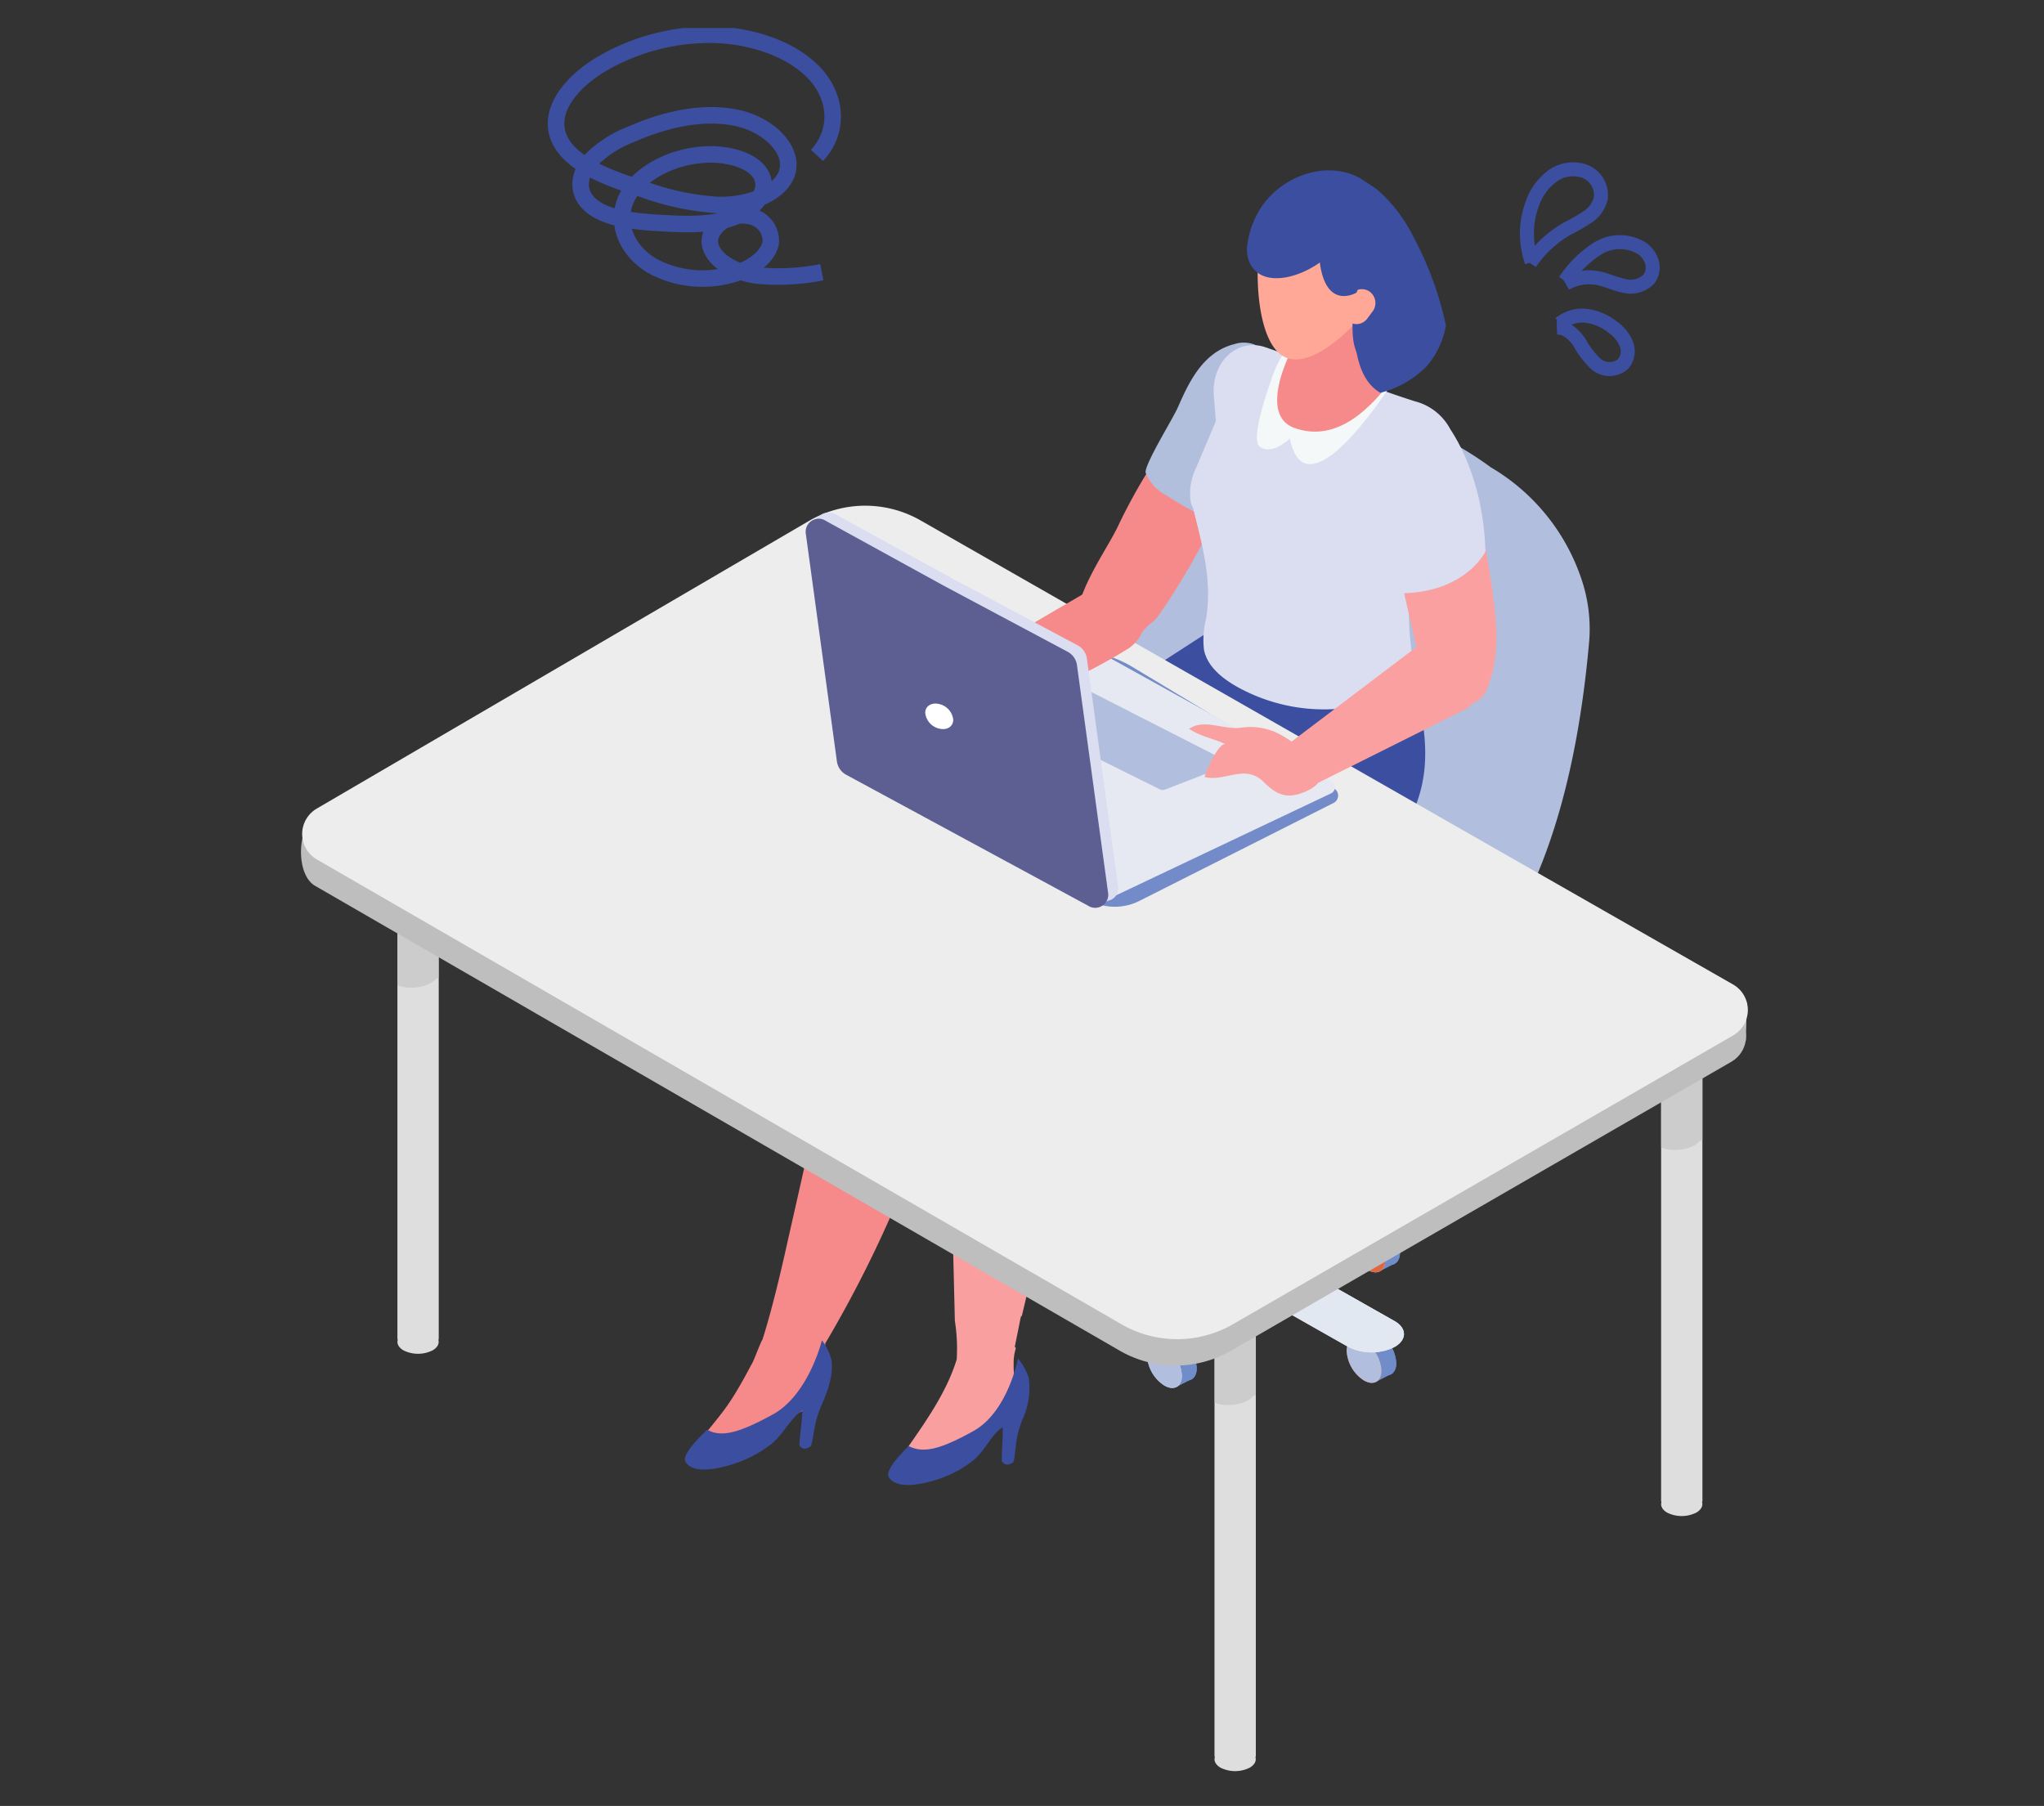 <svg xmlns="http://www.w3.org/2000/svg" xmlns:xlink="http://www.w3.org/1999/xlink" width="292" height="258" viewBox="0 0 292 258"><rect x="0" y="0" width="292" height="258" fill="#333333" stroke="none"/><defs><clipPath id="a"><rect width="206.692" height="249.024" fill="none"/></clipPath><clipPath id="c"><rect width="5.906" height="16.228" fill="none"/></clipPath><clipPath id="d"><rect width="5.905" height="16.228" fill="none"/></clipPath></defs><g transform="translate(-542 -3912)"><rect width="292" height="258" transform="translate(542 3912)" fill="none"/><g transform="translate(585 3916)"><g clip-path="url(#a)"><g clip-path="url(#a)"><path d="M132.343,150.728c-10.263.947-21.1.183-30.653-.387-5.559,7-11.671,14.876-13.172,23.731-1.638,9.651-3.971,19.442-6.109,28.985-1.119,5-2.329,9.738-3.317,12.8-.011.035-.026.067-.037.1-.16.076-1.358,3.362-1.518,3.443-3.658,6.93-4.3,6.813-7.718,11.391a1.826,1.826,0,0,0-.468,1.024c0,.659.7,1.06,1.329,1.238a7.523,7.523,0,0,0,6.531-1.309c2.694-2.091,4.152-4.221,7.4-5.555.077-.032.144-.079.218-.117a4.1,4.1,0,0,0,2.766-4.348l.464-5.294a172.273,172.273,0,0,0,12.208-25.076c2.026-5.324,4.259-12.222,2.531-17.638Z" transform="translate(-13.156 -28.519)" fill="#f68a8b"/><path d="M88.645,234.374l-.01-.073a1.356,1.356,0,0,0-.078-.348,7.868,7.868,0,0,0-1.3-2.581s-1.893,7.785-7.025,10.6c-4.863,2.663-7.343,3.293-9.374,2.177-1.067,1.039-3.647,3.543-3.108,4.538,1.182,2.169,5.972.72,7.806.023a17.109,17.109,0,0,0,4.47-2.526c1.589-1.245,2.652-3.5,4.167-4.6.094-.069.189-.137.284-.2-.125,2.1-.361,3.422-.446,4.94.356.732,1.061.63,1.664.154.518-1.633.313-3.2,1.651-6.174,1.421-3.159,1.4-5.121,1.3-5.927" transform="translate(-12.839 -43.891)" fill="#3b4e9f"/><path d="M159.974,131.744a53.47,53.47,0,0,0-6.387.661l-4.377,3c-6.824,7.242-32.906,25.943-33.855,26.931a5.038,5.038,0,0,0-.5.7,16.6,16.6,0,0,0-2.465,9.59l.381,8.281.7,28.69,0,.083a25.553,25.553,0,0,1,.267,5.522c-1.5,4.855-4.621,9.166-7.563,13.379a1.656,1.656,0,0,0-.405,1c.041.645.765,1.038,1.405,1.212a7.392,7.392,0,0,0,6.451-1.283c2.565-2.048,3.894-4.133,7.059-5.44.076-.032.141-.077.211-.114a3.738,3.738,0,0,0,2.511-2.949,8.165,8.165,0,0,1-1.453-3.617l-.083-.135.045-.134a7.74,7.74,0,0,1-.046-.808v-.647a7.086,7.086,0,0,1,.319-2.073,2,2,0,0,0-.156-.2c.275-1.348.563-2.772.869-4.3.048-.042.1-.081.144-.124l2.272-9.6c2-6.538,3.241-17.3,2.374-24.092a2.742,2.742,0,0,1,.486-.352c2.9-1.735,28.895-14.5,33.035-17.3A30.455,30.455,0,0,0,170.254,148c-4.387-4.377-7.635-10.546-10.28-16.253m-32.342,45a1.514,1.514,0,0,1-.206-1.058.9.9,0,0,1,.211-.338c-.007.419.117,1.657-.006,1.4" transform="translate(-20.064 -24.991)" fill="#f99fa0"/><path d="M123.629,237.509c0-.024-.009-.048-.015-.071a1.372,1.372,0,0,0-.1-.34,8.3,8.3,0,0,0-1.456-2.529s-1.414,7.627-6.374,10.379c-4.7,2.608-7.14,3.226-9.241,2.133-1,1.018-3.429,3.471-2.829,4.445,1.316,2.125,6.017.7,7.808.023a15.906,15.906,0,0,0,4.315-2.474c1.512-1.219,2.437-3.432,3.883-4.5.091-.066.182-.134.271-.2,0,2.052-.15,3.351-.143,4.839.4.716,1.1.617,1.673.151.418-1.6.116-3.133,1.271-6.047a10.614,10.614,0,0,0,.933-5.806" transform="translate(-19.638 -44.497)" fill="#3b4e9f"/><path d="M191.934,234.332a5.376,5.376,0,0,0-2.487-4.227c-1.374-.778-2.488-.147-2.488,1.409a5.375,5.375,0,0,0,2.488,4.227c1.373.778,2.487.147,2.487-1.409" transform="translate(-35.466 -43.587)" fill="#708dc9"/><path d="M191.934,234.332a5.376,5.376,0,0,0-2.487-4.227c-1.374-.778-2.488-.147-2.488,1.409a5.375,5.375,0,0,0,2.488,4.227c1.373.778,2.487.147,2.487-1.409" transform="translate(-35.466 -43.587)" fill="#708dc9"/><path d="M187.274,230.029l-2.143,1.1,3.364,6.017,2.51-1.281-.636-3.39Z" transform="translate(-35.119 -43.636)" fill="#708dc9"/><path d="M189.325,235.66a5.374,5.374,0,0,0-2.487-4.227c-1.374-.779-2.488-.147-2.488,1.408a5.375,5.375,0,0,0,2.487,4.227c1.374.778,2.488.147,2.488-1.409" transform="translate(-34.971 -43.839)" fill="#df6843"/><path d="M189.325,235.66a5.374,5.374,0,0,0-2.487-4.227c-1.374-.779-2.488-.147-2.488,1.408a5.375,5.375,0,0,0,2.487,4.227c1.374.778,2.488.147,2.488-1.409" transform="translate(-34.971 -43.839)" fill="#b2bedd"/><path d="M155.024,214.089a5.376,5.376,0,0,0-2.487-4.227c-1.374-.778-2.488-.147-2.488,1.409a5.374,5.374,0,0,0,2.488,4.227c1.373.778,2.487.147,2.487-1.409" transform="translate(-28.464 -39.747)" fill="#708dc9"/><path d="M155.024,214.089a5.376,5.376,0,0,0-2.487-4.227c-1.374-.778-2.488-.147-2.488,1.409a5.374,5.374,0,0,0,2.488,4.227c1.373.778,2.487.147,2.487-1.409" transform="translate(-28.464 -39.747)" fill="#708dc9"/><path d="M150.364,209.786l-2.143,1.1,3.364,6.017,2.51-1.281-.636-3.389Z" transform="translate(-28.117 -39.796)" fill="#708dc9"/><path d="M152.415,215.417a5.374,5.374,0,0,0-2.487-4.227c-1.374-.779-2.488-.147-2.488,1.408a5.374,5.374,0,0,0,2.488,4.227c1.373.778,2.487.147,2.487-1.409" transform="translate(-27.969 -39.999)" fill="#cfd5e9"/><path d="M152.415,215.417a5.374,5.374,0,0,0-2.487-4.227c-1.374-.779-2.488-.147-2.488,1.408a5.374,5.374,0,0,0,2.488,4.227c1.373.778,2.487.147,2.487-1.409" transform="translate(-27.969 -39.999)" fill="#df6843"/><path d="M156.755,235.226A5.375,5.375,0,0,0,154.268,231c-1.373-.777-2.487-.147-2.487,1.409a5.377,5.377,0,0,0,2.487,4.228c1.374.777,2.488.147,2.488-1.41" transform="translate(-28.792 -43.756)" fill="#708dc9"/><path d="M156.755,235.226A5.375,5.375,0,0,0,154.268,231c-1.373-.777-2.487-.147-2.487,1.409a5.377,5.377,0,0,0,2.487,4.228c1.374.777,2.488.147,2.488-1.41" transform="translate(-28.792 -43.756)" fill="#708dc9"/><path d="M152.095,230.924l-2.143,1.1,3.364,6.017,2.51-1.281-.636-3.39Z" transform="translate(-28.445 -43.805)" fill="#708dc9"/><path d="M154.146,236.554a5.376,5.376,0,0,0-2.487-4.227c-1.374-.778-2.488-.147-2.488,1.409a5.374,5.374,0,0,0,2.488,4.227c1.373.778,2.487.147,2.487-1.409" transform="translate(-28.297 -44.008)" fill="#cfd5e9"/><path d="M154.146,236.554a5.376,5.376,0,0,0-2.487-4.227c-1.374-.778-2.488-.147-2.488,1.409a5.374,5.374,0,0,0,2.488,4.227c1.373.778,2.487.147,2.487-1.409" transform="translate(-28.297 -44.008)" fill="#b2bedd"/><path d="M192.588,214.841a5.374,5.374,0,0,0-2.487-4.227c-1.374-.779-2.488-.147-2.488,1.409a5.375,5.375,0,0,0,2.487,4.227c1.374.778,2.488.147,2.488-1.409" transform="translate(-35.59 -39.89)" fill="#708dc9"/><path d="M192.588,214.841a5.374,5.374,0,0,0-2.487-4.227c-1.374-.779-2.488-.147-2.488,1.409a5.375,5.375,0,0,0,2.487,4.227c1.374.778,2.488.147,2.488-1.409" transform="translate(-35.59 -39.89)" fill="#708dc9"/><path d="M187.928,210.538l-2.143,1.1,3.364,6.017,2.51-1.281-.636-3.389Z" transform="translate(-35.243 -39.938)" fill="#708dc9"/><path d="M189.98,216.169a5.376,5.376,0,0,0-2.488-4.227c-1.373-.778-2.487-.147-2.487,1.409a5.375,5.375,0,0,0,2.487,4.227c1.374.778,2.488.147,2.488-1.409" transform="translate(-35.095 -40.141)" fill="#cfd5e9"/><path d="M189.98,216.169a5.376,5.376,0,0,0-2.488-4.227c-1.373-.778-2.487-.147-2.487,1.409a5.375,5.375,0,0,0,2.487,4.227c1.374.778,2.488.147,2.488-1.409" transform="translate(-35.095 -40.141)" fill="#df6843"/><path d="M149.083,223.995l11.006-6.235-11.006-6.235c-1.807-1.023-1.807-2.7,0-3.721a7.411,7.411,0,0,1,6.569,0l11.006,6.234,11.006-6.234a7.411,7.411,0,0,1,6.569,0c1.807,1.023,1.807,2.7,0,3.721l-11.006,6.235,11.006,6.235c1.807,1.023,1.807,2.7,0,3.722a7.411,7.411,0,0,1-6.569,0l-11.006-6.235-11.006,6.235a7.411,7.411,0,0,1-6.569,0c-1.807-1.023-1.807-2.7,0-3.722" transform="translate(-28.023 -39.274)" fill="#e2e8f2"/><path d="M149.083,223.995l11.006-6.235-11.006-6.235c-1.807-1.023-1.807-2.7,0-3.721a7.411,7.411,0,0,1,6.569,0l11.006,6.234,11.006-6.234a7.411,7.411,0,0,1,6.569,0c1.807,1.023,1.807,2.7,0,3.721l-11.006,6.235,11.006,6.235c1.807,1.023,1.807,2.7,0,3.722a7.411,7.411,0,0,1-6.569,0l-11.006-6.235-11.006,6.235a7.411,7.411,0,0,1-6.569,0c-1.807-1.023-1.807-2.7,0-3.722" transform="translate(-28.023 -39.274)" fill="#e2e8f2"/><path d="M175.334,218.786c0,2.018-2.482,3.653-5.542,3.653s-5.543-1.635-5.543-3.653,2.482-5.36,5.543-5.36,5.542,3.343,5.542,5.36" transform="translate(-31.157 -40.486)" fill="#cfd5e9"/><path d="M174.2,216.107c0,1.48-1.821,2.68-4.066,2.68s-4.067-1.2-4.067-2.68,1.821-2.68,4.067-2.68,4.066,1.2,4.066,2.68" transform="translate(-31.503 -40.486)" fill="#e2e8f2"/><path d="M170.507,181.238a2.48,2.48,0,0,1,2.487,2.474v23.815a2.487,2.487,0,0,1-4.974,0V183.712a2.481,2.481,0,0,1,2.488-2.474" transform="translate(-31.873 -34.38)" fill="#cfd5e9"/><path d="M110.8,147.69l17.623,9.976,6.1,3.457c12.813,7.255,26.692.974,39.285-3.214,9.7-3.225,26.67-14.622,30.405-57.667a22.086,22.086,0,0,0-1.108-8.716,29.321,29.321,0,0,0-12.97-16,47.45,47.45,0,0,0-14.548-7.259c-13.253-3.942-24.35,5.386-27.719,13.13l-6.726,15.385c-7.221,15.79-22.052,25.9-30.7,33.243-4.912,4.162-6.1,14,.353,17.662" transform="translate(-20.176 -12.773)" fill="#b2bedd"/><path d="M105.373,145.442l15.8-13.014,12.085,11.62-15.339,16.733-12.549-11.62Z" transform="translate(-19.989 -25.121)" fill="#f68a8b"/><path d="M144.377,160.307l-10.225,7.9-16.733-11.155,14.409-14.874Z" transform="translate(-22.274 -26.971)" fill="#faa0a0"/><path d="M150.095,72.28c1.643-1.828,1.839-2.786,4.835-1.225,2.733,1.423,3.312,5.124,2.824,8.167-.715,4.461-6.024,13.156-8.362,16.629-2.44,3.624-1.048,1.073-3.933,4.468A14.331,14.331,0,0,1,142,102.887c-1.109.644-1.881.928-3.01.319a4.1,4.1,0,0,1-1.376-1.325c-3.424-4.974,2.994-13.068,5.059-17.463,1.314-2.8,4.564-8.964,7.419-12.139" transform="translate(-25.918 -13.33)" fill="#f68a8b"/><path d="M148.905,74.046a6.332,6.332,0,0,0,2.813,3.167c2.362,1.416,7.947,5.4,9.148,2.11.032-.087-.753-3.178-.662-3.193.113-.019,2.024,1.539,2.07,1.434,1.842-4.33,1.7-10.4,3.257-14.835a10.36,10.36,0,0,0,.8-3.765,3.639,3.639,0,0,0-1.831-3.2,4.336,4.336,0,0,0-2.917-.082c-4.371,1.111-6.406,5.205-8.057,9.012-.688,1.587-4.761,8.115-4.624,9.348" transform="translate(-28.246 -10.523)" fill="#b1bfdd"/><path d="M164.28,133.927h0a3,3,0,0,0-.972-4.817,9.851,9.851,0,0,0-5.628-.967,5.009,5.009,0,0,0-3.419,1.679,4.537,4.537,0,0,0-.686,2.442,11.186,11.186,0,0,0,.694,5.159,6.683,6.683,0,0,0,6.124,4.154,4.877,4.877,0,0,0,3.426-1.318c2.415-2.373-1.31-3.567.461-6.332" transform="translate(-29.125 -24.293)" fill="#f68a8b"/><path d="M145.311,152.234c-.1-.012-.2-.041-.3-.059-3.167-5.324-8.515-9.719-13.216-13.065-4.547-3.236-10.193-6.657-16.015-8.084-.442-1.211,2.7-5.256,3.732-6l31.9-20.639s2.45-6.37,5.4-7.614c6.175-2.6,15.167-2.78,20.865,1.046,1.687,11.465,8.14,22.185,2.814,32.836-2.346,4.691-3.636,5.652-5.629,7.974a64.166,64.166,0,0,1-5.715,3.4c-5.94,2.9-17.032,11.038-23.837,10.2" transform="translate(-21.955 -17.998)" fill="#3b4e9f"/><path d="M156.855,78.453a3.716,3.716,0,0,0,.335.834c1.279,5.238,2.728,10.19,1.842,15.67a12.48,12.48,0,0,0-.306,4.517c.474,2.262,2.428,3.9,4.419,5.075a25.526,25.526,0,0,0,23.9.828,3.489,3.489,0,0,0,1.463-1.122,3.963,3.963,0,0,0,.156-2.857,41.174,41.174,0,0,1,.806-18.282c1.168-4.269,6.705-11.262,4.184-15.64a7.92,7.92,0,0,0-4.788-3.536c-7.241-2.295-14.2-5.273-21.381-7.729a5.524,5.524,0,0,0-1.365-.286l-.03,0a4.962,4.962,0,0,0-.639-.006l-.054,0a5.1,5.1,0,0,0-.6.075l-.07.014a4.941,4.941,0,0,0-.565.147l-.079.027a5.184,5.184,0,0,0-.53.216l-.08.041a5.157,5.157,0,0,0-.5.279c-.025.015-.049.033-.074.049a5.477,5.477,0,0,0-.456.335l-.067.058c-.137.116-.268.239-.4.369-.023.024-.048.046-.07.07-.128.135-.249.279-.365.427-.028.036-.056.07-.083.106-.109.147-.212.3-.31.459-.028.044-.055.086-.081.13-.093.16-.18.324-.262.493-.023.049-.046.1-.068.146-.078.173-.149.351-.214.532-.018.049-.034.1-.051.149-.062.189-.117.381-.164.578-.011.046-.021.094-.031.141-.045.205-.083.414-.111.628,0,.038-.009.078-.013.117-.026.226-.045.455-.05.689,0,.024,0,.049,0,.073,0,.25,0,.5.02.763l.28,3.6c.006.1.011.152.011.152l-.081.192-.16.378-.21.5-.154.363-.1.237-.154.365-.036.083-.361.852-.009.02-1.536,3.62a8.216,8.216,0,0,0-.758,5.071m23,19.378q.2-.089.4-.184c.066-.032.129-.066.194-.1-.065.033-.127.067-.194.1q-.194.095-.4.184" transform="translate(-29.725 -10.606)" fill="#dadef0"/><path d="M168.978,70.192c1.822,1.215,4.253-1.215,4.253-1.215,2.43,11.848,15.19-8.81,15.19-8.81l-.012-.043-.085-.243c-.061.085-.122.17-.194.262-4.441.254-8.883.485-11.909-2.832l-.146-.164c-1.348.03-.729-2.84-2.041-2.651a16.336,16.336,0,0,0-1.587,2.181,12.38,12.38,0,0,0-1.463,2.8c-1.859,5.034-3.184,9.936-2,10.72" transform="translate(-31.97 -10.336)" fill="#f4f8f9"/><path d="M174.515,67.817c6.386,2.339,11.429-3.372,14.291-7.315.25-.328.486-.651.729-.972-4.776-1.938-9.639-3.767-15.332-2.953-2.531,5.164-3.194,9.952.312,11.241" transform="translate(-32.645 -10.695)" fill="#f68a8b"/><path d="M181.025,40.2l3.85,15.967a17.253,17.253,0,0,1,.79,3.152c-.028.67-3.327,3.544-6.2,3.885a11.181,11.181,0,0,1-3.2-.05,5.441,5.441,0,0,1-1.257-.348l-.275-4.259h-.032l-.318-4.893-.165-2.556-.135-2.06a17.73,17.73,0,0,0,6.935-8.837" transform="translate(-33.024 -7.626)" fill="#f68a8b"/><path d="M176.14,33.9c.105-3.581,1.523-6.131,3.593-7.233,2.145-1.141,4.991-.728,7.806,1.7a22.123,22.123,0,0,1,4.81,6.441,48.421,48.421,0,0,1,4.624,12.615,11.959,11.959,0,0,1-2.715,5.806,14.025,14.025,0,0,1-6.653,3.827c-4.073-2.374-3.608-8.782-4.238-13.007a2.344,2.344,0,0,0-.173-.6,9.425,9.425,0,0,0,1.013-.706,2.055,2.055,0,0,0,.528-2.4,2.158,2.158,0,0,0-2.173-1.305,11.479,11.479,0,0,0-1.985.707c-.007-.006-.011-.015-.019-.021a7.215,7.215,0,0,0-4.147-2.087,20.944,20.944,0,0,1-.271-3.736" transform="translate(-33.412 -4.943)" fill="#3b4e9f"/><path d="M169.341,37.9c-.148-2.613,1.4-4.517,3.421-6.032.234.222.485.482.753.785a19.605,19.605,0,0,0,6.714,4.962,8.414,8.414,0,0,1,2.727,1.538,5.9,5.9,0,0,1,1.245,2.059c.917,2.361,1.254,3.573-.18,5.374-2.4,3.011-8.434,8.764-12.022,6.14-2.919-2.135-3.529-9.019-3.291-13.24a1.9,1.9,0,0,0,.632-1.587" transform="translate(-31.995 -6.045)" fill="#ffa897"/><path d="M185.414,40.783a8.145,8.145,0,0,0-2.068-4.744,2.057,2.057,0,0,0-2.9-.187,27.4,27.4,0,0,0-4.164-1.644c-2.059-.643-5.208-1.438-7.39-.39a9.959,9.959,0,0,1,3-5.3,14.229,14.229,0,0,1,1.427-1.109,1.881,1.881,0,0,0,.942-.27,12.607,12.607,0,0,1,5.818-1.639,9.371,9.371,0,0,1,2.655,1.139,10.261,10.261,0,0,1,.979.946,13.428,13.428,0,0,1,2.057,3.091c.149.306.282.614.408.922q.118.489.222.989c.937,4.542,4.374,10.644,3.562,15.276-.427,2.436-3.155,6.457-5.793,4.835-2.774-1.7-1.748-6.72-1.642-9.923a2.068,2.068,0,0,0,2.89-1.991" transform="translate(-32.037 -4.837)" fill="#3b4e9f"/><path d="M166.787,36.077a12.738,12.738,0,0,1,2.382-6.22,12.186,12.186,0,0,1,7.016-4.5c3.4-.78,7.526.205,9.171,3.349,1.032,1.974.809,4.322,1.7,6.323a6.219,6.219,0,0,1-2.821,7.638c-3.718,2.129-4.079-3.206-4.795-6.871-1.453,3.249-10.113,7.366-12.316,2.42a4.708,4.708,0,0,1-.34-2.141" transform="translate(-31.637 -4.762)" fill="#3b4e9f"/><path d="M161.21,209.821a33.137,33.137,0,0,1-1.2,4.207,5.81,5.81,0,0,1-.525,1.078,12.467,12.467,0,0,1-1.772,2.518,9.526,9.526,0,0,1-1.165,1.171L156.4,224.4a1.512,1.512,0,0,0,1.706,1.546,1.789,1.789,0,0,0,1.488-1.21l4.3-13.013a3.368,3.368,0,0,0-.511-3.169l-2.222-2.818c0,.256,0,.513-.014.769a7.6,7.6,0,0,1,.063,3.314" transform="translate(-29.669 -39.028)" fill="#5d5f93"/><path d="M187.167,50.258l.777-1.049a2.008,2.008,0,0,0-.375-2.765,1.91,1.91,0,0,0-2.706.383l-.777,1.049a2.008,2.008,0,0,0,.375,2.765,1.91,1.91,0,0,0,2.706-.383" transform="translate(-34.847 -8.735)" fill="#ffa897"/><path d="M184.832,43.724s-4.708,2.885-5.352-5.23,4.723-7.237,4.723-7.237l2.576,5.921s.429,2.632-.214,3.071-1.733,3.475-1.733,3.475" transform="translate(-34.036 -5.924)" fill="#3b4e9f"/><path d="M201.327,74.052a51.466,51.466,0,0,1,3.31,10.994c2.319,13.281,2.92,17.5.912,23.132-1.288,3.612-4.824,2.39-7.388,1.407-2.332-.895-2.008-3.3-2.518-5.747l-5.925-25.915Z" transform="translate(-35.989 -14.047)" fill="#faa0a0"/><path d="M243.683,171.86h9.069l-.173,5.41-9.1,2.3Z" transform="translate(-46.187 -32.601)" fill="#c8c8c8"/><path d="M161.049,223.213v65.846a.455.455,0,0,0,.049.214v.016c-.164.526.115,1.086.805,1.5a4.67,4.67,0,0,0,4.179,0c.707-.411.97-.971.822-1.5v-.016a.465.465,0,0,0,.049-.214V223.213a.474.474,0,0,0-.477-.46h-4.951a.474.474,0,0,0-.477.46" transform="translate(-30.55 -42.255)" fill="#dedede"/><g transform="translate(130.499 180.497)" opacity="0.57"><g clip-path="url(#c)"><path d="M161.049,223.213v15.429c1.908.741,4.65.192,5.51-.938a2.233,2.233,0,0,0,.4-.164V223.213a.474.474,0,0,0-.477-.46h-4.951a.474.474,0,0,0-.477.46" transform="translate(-161.049 -222.753)" fill="#bebebe"/></g></g><path d="M239.787,178.243v65.846a.449.449,0,0,0,.049.213v.017c-.164.526.115,1.086.805,1.5a4.67,4.67,0,0,0,4.179,0c.707-.411.97-.971.822-1.5V244.3a.459.459,0,0,0,.049-.213V178.243a.474.474,0,0,0-.477-.46h-4.951a.474.474,0,0,0-.477.46" transform="translate(-45.487 -33.725)" fill="#dedede"/><g transform="translate(194.3 144.058)" opacity="0.57"><g clip-path="url(#d)"><path d="M239.787,178.243v15.429c1.908.741,4.65.192,5.51-.938a2.232,2.232,0,0,0,.4-.164V178.243a.474.474,0,0,0-.477-.46h-4.951a.474.474,0,0,0-.477.46" transform="translate(-239.787 -177.783)" fill="#bebebe"/></g></g><path d="M17,149.635v65.846a.455.455,0,0,0,.049.214v.016c-.164.526.115,1.086.805,1.5a4.67,4.67,0,0,0,4.179,0c.707-.411.97-.971.822-1.5V215.7a.465.465,0,0,0,.049-.214V149.635a.474.474,0,0,0-.477-.46H17.481a.474.474,0,0,0-.477.46" transform="translate(-3.226 -28.298)" fill="#dedede"/><g transform="translate(13.779 120.876)" opacity="0.57"><g clip-path="url(#d)"><path d="M17,149.635v15.429c1.908.741,4.65.192,5.51-.938a2.147,2.147,0,0,0,.4-.164V149.635a.474.474,0,0,0-.477-.46H17.481a.474.474,0,0,0-.477.46" transform="translate(-17.004 -149.174)" fill="#bebebe"/></g></g><path d="M95.742,104.665v65.846a.455.455,0,0,0,.049.214v.016c-.164.526.115,1.086.805,1.5a4.67,4.67,0,0,0,4.179,0c.707-.411.97-.971.822-1.5v-.016a.465.465,0,0,0,.049-.214V104.665a.474.474,0,0,0-.477-.46H96.219a.474.474,0,0,0-.477.46" transform="translate(-18.162 -19.767)" fill="#dedede"/><g transform="translate(77.58 84.437)" opacity="0.57"><g clip-path="url(#d)"><path d="M95.742,104.665v15.429c1.908.741,4.65.192,5.51-.938a2.231,2.231,0,0,0,.4-.164V104.665a.474.474,0,0,0-.477-.46H96.219a.474.474,0,0,0-.477.46" transform="translate(-95.742 -104.204)" fill="#bebebe"/></g></g><path d="M2.173,129.369,72.306,91.044a15.929,15.929,0,0,1,15.939-.08l116.078,66.3a4.2,4.2,0,0,1,.017,7.278l-71.458,41.269a15.931,15.931,0,0,1-15.935,0L2.007,139.407c-2.788-1.611-2.614-8.413.166-10.038" transform="translate(0 -16.858)" fill="#bebebe"/><path d="M2.279,127.5,72.6,86.4a15.927,15.927,0,0,1,15.94-.08l116.077,66.3a4.2,4.2,0,0,1,.018,7.279L133.173,201.16a15.93,15.93,0,0,1-15.935,0L2.3,134.758a4.2,4.2,0,0,1-.019-7.257" transform="translate(-0.038 -15.976)" fill="#ededed"/><path d="M131.218,145.384l-32.35-18.043L119.963,112.7a16.209,16.209,0,0,1,17.605-.568l28.772,17.333a1.189,1.189,0,0,1-.079,2.081l-27.729,13.988a7.8,7.8,0,0,1-7.315-.152" transform="translate(-18.755 -20.83)" fill="#748bc9"/><path d="M130.724,145.691,94.756,125.63l28-19.43a3.357,3.357,0,0,1,3.54-.178l38.882,21.56a1.009,1.009,0,0,1-.057,1.795Z" transform="translate(-17.975 -20.032)" fill="#e7e9f2"/><path d="M133.673,115.049l21.3,10.873a.971.971,0,0,1-.09,1.77l-7.494,2.907a.969.969,0,0,1-.783-.036l-19.911-9.895a.97.97,0,0,1-.089-1.688l6.1-3.886a.973.973,0,0,1,.963-.045" transform="translate(-23.931 -21.804)" fill="#b2bedd"/><path d="M107.456,118.171c-.24-1.941-1.243-3.6.472-4.658l25.492-14.891A4.8,4.8,0,0,1,140,100.036a5.176,5.176,0,0,1-1.532,7.19,76.489,76.489,0,0,1-27.172,10.384c-1.474.255-2.774.446-3.838.561" transform="translate(-20.287 -18.568)" fill="#f68a8b"/><path d="M159.544,128.391a10.194,10.194,0,0,0-.754,1.913c2.977.722,5.773-1.949,8.463.732,1.524,1.518,2.97,2.388,5.194,1.634,5.4-1.828,2.193-4.889-1.031-7.281a13.973,13.973,0,0,0-1.4-.921,8.929,8.929,0,0,0-5.913-1.228c-2.517.4-5.347-1.339-7.524.173,1.562,1.087,3.541,1.415,5.271,2.213-.628-.289-1.622,1.336-2.306,2.764" transform="translate(-29.702 -23.292)" fill="#faa0a0"/><path d="M90.826,86.214l.634-.412a1.724,1.724,0,0,1,.224-.147l.1-.066.018.011a2.035,2.035,0,0,1,1.848.112l16.732,9.2,17.818,9.5a2.567,2.567,0,0,1,1.3,1.865l4.444,32.518a1.885,1.885,0,0,1-.477,1.591l.006,0-.022.011a1.767,1.767,0,0,1-.966.5l-1.843.959.375-1.229-34.5-18.673a2.56,2.56,0,0,1-1.3-1.863L91.029,89.452c-.054-1.08-.142-2.159-.2-3.238" transform="translate(-17.229 -16.206)" fill="#dbddf0"/><path d="M91.877,86.846l16.732,9.2,17.818,9.5a2.565,2.565,0,0,1,1.3,1.864l4.444,32.518a1.863,1.863,0,0,1-2.88,1.864l-34.55-18.7a2.565,2.565,0,0,1-1.3-1.864L89,88.709a1.863,1.863,0,0,1,2.88-1.864" transform="translate(-16.878 -16.419)" fill="#5d5f93"/><path d="M110.053,120.438a2.582,2.582,0,0,0,2,2.249c1.106.272,2-.292,2-1.261a2.581,2.581,0,0,0-2-2.249c-1.106-.273-2,.292-2,1.261" transform="translate(-20.877 -22.594)" fill="#fff"/><path d="M199.213,109.968l-1.546-1.226a4.712,4.712,0,0,0-5.772-.065L170.18,125.119l5.278,4.222,22.935-11.467a4.712,4.712,0,0,0,.821-7.905" transform="translate(-32.282 -20.434)" fill="#faa0a0"/><path d="M198.991,69.711s5.277,6.333,5.629,18.294c0,0-2.815,5.981-12.313,5.981l-5.629-19Z" transform="translate(-35.412 -13.224)" fill="#dadef0"/><path d="M82.934,35.117a32.1,32.1,0,0,1-9.365.458c-3.087-.46-6.075-2.084-6.581-4.35s2.51-4.774,5.538-4.139a3.6,3.6,0,0,1,3.12,3.7c-.211,1.564-1.634,2.937-3.4,3.841a15.125,15.125,0,0,1-13.61-.46c-3.761-2.267-5.2-6.322-3.573-9.675s6.123-5.828,10.98-6.175c3.318-.237,7.172.747,8.285,3.037,1.161,2.387-1.309,5.058-4.488,6.082s-6.813.837-10.278.63c-3.9-.233-8.438-.75-10.324-3.25-1.288-1.708-.831-3.9.575-5.561a16.357,16.357,0,0,1,5.918-3.864c4.491-1.971,9.9-3.368,14.947-2.347s9.015,5.275,6.874,8.762c-1.536,2.5-5.588,3.764-9.348,3.71a37.643,37.643,0,0,1-10.771-2.254c-4.957-1.568-10.453-3.556-12.046-7.319C43.7,11.96,47.31,7.736,51.816,5.165A30.679,30.679,0,0,1,67.523,1.191c5.653.151,11.292,2.159,14.441,5.584s3.46,8.242.28,11.651" transform="translate(-8.53 -0.224)" fill="none" stroke="#3b4e9f" stroke-miterlimit="10" stroke-width="2.364"/><path d="M221.411,52.424c1.341-.053,2.465,1,3.224,2.108a12.029,12.029,0,0,0,2.446,3.167,2.966,2.966,0,0,0,3.823-.109,2.842,2.842,0,0,0,.421-2.86,5.489,5.489,0,0,0-1.883-2.335,7.675,7.675,0,0,0-3.739-1.638,5,5,0,0,0-3.861,1.092" transform="translate(-42.001 -9.621)" fill="none" stroke="#3b4e9f" stroke-miterlimit="10" stroke-width="2"/><path d="M222.928,43.687a6.6,6.6,0,0,1,4.437-.822c1.3.222,2.5.83,3.79,1.1a3.7,3.7,0,0,0,3.644-.9,2.741,2.741,0,0,0,.477-2.385,3.7,3.7,0,0,0-1.427-2.022,6,6,0,0,0-6.315-.015,15.743,15.743,0,0,0-4.71,4.649" transform="translate(-42.269 -7.162)" fill="none" stroke="#3b4e9f" stroke-miterlimit="10" stroke-width="2"/><path d="M216.577,38.306a16.172,16.172,0,0,1,5.329-4.924,29.321,29.321,0,0,0,2.9-1.668,4.471,4.471,0,0,0,1.882-2.673,3.655,3.655,0,0,0-2.309-3.849,5.03,5.03,0,0,0-4.615.689,8.222,8.222,0,0,0-2.832,3.863,12.226,12.226,0,0,0-.107,8.409" transform="translate(-41 -4.723)" fill="none" stroke="#3b4e9f" stroke-miterlimit="10" stroke-width="2"/></g></g></g></g></svg>
